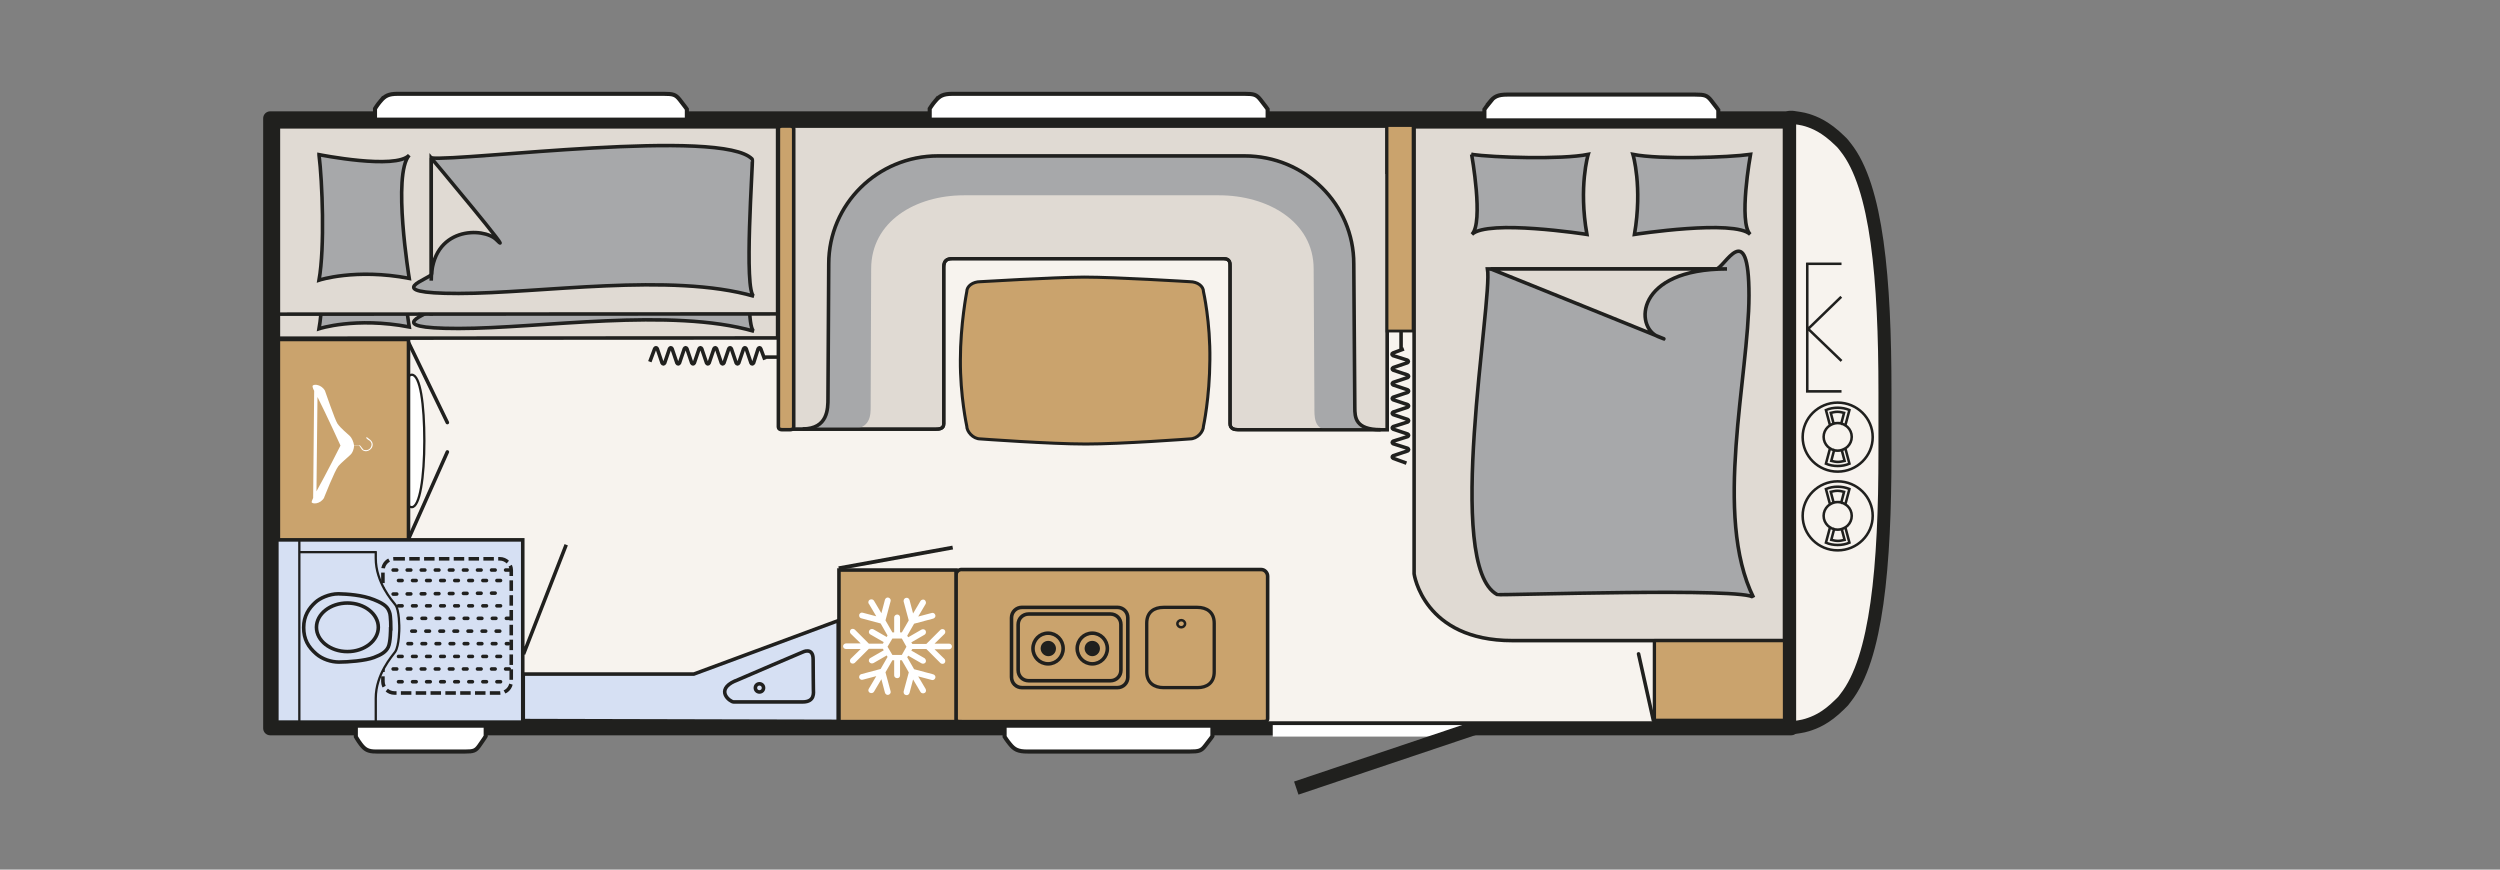 <svg xmlns="http://www.w3.org/2000/svg" xmlns:xlink="http://www.w3.org/1999/xlink" id="Ebene_1" viewBox="0 0 978 340.2"><rect x="0" y="0" width="978" height="340.2" fill="#808080" stroke="none"/><defs><clipPath id="clippath"><rect x="86.5" y="0" width="891.5" height="340.2" fill="none"></rect></clipPath></defs><rect x="105.7" y="46.3" width="595" height="238.6" fill="#f7f3ee"></rect><rect x="105.7" y="46.3" width="595" height="238.6" fill="none" stroke="#20201e" stroke-linecap="square" stroke-linejoin="round" stroke-width="5.5"></rect><g clip-path="url(#clippath)"><path d="M701.3,284.7c1.2-.2,3.9-.5,5.7-1.1,2.8-.9,7.1-2.4,12.8-8.1,0,0,.1-.1.2-.2.7-.6,1.4-1.4,2-2.3,12.2-15.4,15.4-51.7,15.4-95.9v-20.1,20c0-.6,0-21.2,0-21.8,0-.6,0-1.1,0-1.7h0c0-44.3-3.1-80.5-15.4-95.9-.7-.9-1.3-1.7-2-2.3,0,0-.1-.1-.2-.2-5.7-5.6-10-7.2-12.8-8.1-1.8-.6-4.5-.9-5.7-1.1-.8,0-1.2,0-1.2,0v14.2s0,0,0,0v95.1s0,95.1,0,95.1h0v34.3s.3,0,1.2,0" fill="#f7f3ee"></path><path d="M701.3,284.7c1.2-.2,3.9-.5,5.7-1.1,2.8-.9,7.1-2.4,12.8-8.1,0,0,.1-.1.2-.2.7-.6,1.4-1.4,2-2.3,12.2-15.4,15.4-51.7,15.4-95.9v-20.1,20c0-.6,0-21.2,0-21.8,0-.6,0-1.1,0-1.7h0c0-44.3-3.1-80.5-15.4-95.9-.7-.9-1.3-1.7-2-2.3,0,0-.1-.1-.2-.2-5.7-5.6-10-7.2-12.8-8.1-1.8-.6-4.5-.9-5.7-1.1-.8,0-1.2,0-1.2,0v14.2s0,0,0,0v95.1s0,95.1,0,95.1h0v34.3s.3,0,1.2,0Z" fill="none" stroke="#20201e" stroke-linecap="square" stroke-linejoin="round" stroke-width="5.1"></path><path d="M553.2,224.5V49.6h144.9v201h-106.5c-34.8,0-38.4-26.1-38.4-26.1" fill="#e0dad3"></path><path d="M299.2,140.7l-1.6-4.3c-.2-.5-.7-.5-1,0l-1.8,5.6c-.3.5-.8.5-1,0l-1.9-5.6c-.3-.5-.7-.5-1,0l-1.9,5.6c-.3.5-.7.5-1,0l-1.9-5.6c-.3-.5-.7-.5-1,0l-1.9,5.6c-.3.5-.7.5-1,0l-1.9-5.6c-.3-.5-.7-.5-1,0l-1.9,5.6c-.3.5-.7.5-1,0l-1.9-5.6c-.3-.5-.7-.5-1,0l-1.9,5.6c-.3.5-.7.5-1,0l-1.9-5.6c-.3-.5-.7-.5-1,0l-1.9,5.6c-.3.5-.7.5-1,0l-1.9-5.6c-.3-.5-.7-.5-1,0l-1.9,5.6c-.3.5-.7.5-1,0l-1.9-5.6c-.3-.5-.7-.5-1,0l-1.9,5.1M307.4,139.7h-8.6M549.2,136.5l-4.3,1.6c-.5.2-.5.7,0,1l5.7,1.8c.5.3.5.7,0,1l-5.6,1.9c-.5.3-.5.7,0,1l5.7,1.9c.5.3.5.7,0,1l-5.7,1.9c-.5.3-.5.7,0,1l5.7,1.9c.5.3.5.7,0,1l-5.7,1.9c-.5.3-.5.7,0,1l5.7,1.9c.5.3.5.7,0,1l-5.7,1.9c-.5.3-.5.7,0,1l5.7,1.9c.5.3.5.7,0,1l-5.7,1.8c-.5.3-.5.7,0,1l5.7,1.9c.5.3.5.7,0,1l-5.7,1.8c-.5.3-.5.7,0,1l5.7,1.8c.5.3.5.7,0,1l-5.7,1.9c-.5.3-.5.7,0,1l5.2,1.9M548.1,114.3v22.7M553.2,224.5V49.6h144.9v201h-106.5c-34.8,0-38.4-26.1-38.4-26.1Z" fill="none" stroke="#20201e" stroke-width="1.4"></path><rect x="647.2" y="250.6" width="50.9" height="31.2" fill="#caa36d"></rect><rect x="647.2" y="250.6" width="50.9" height="31.2" fill="none" stroke="#20201e" stroke-linecap="round" stroke-linejoin="round" stroke-width="1.3"></rect><path d="M375.7,140.8c0-13.9,2.5-26.7,2.5-26.7,0-2.2,2.4-3.9,5.3-3.9,0,0,28.4-1.7,40.6-1.8,12.2,0,41.4,1.8,41.4,1.8,2.9,0,5.3,1.7,5.3,3.9,0,0,2.7,11.8,2.5,26.7-.1,14.9-2.5,25.9-2.5,25.9,0,2.2-2.4,5-5.3,5,0,0-26.7,2-40.7,2-14,0-41.3-2-41.3-2-2.9,0-5.3-2.9-5.3-5,0,0-2.6-11.9-2.5-25.9" fill="#caa36d"></path><path d="M375.7,140.8c0-13.9,2.5-26.7,2.5-26.7,0-2.2,2.4-3.9,5.3-3.9,0,0,28.4-1.7,40.6-1.8,12.2,0,41.4,1.8,41.4,1.8,2.9,0,5.3,1.7,5.3,3.9,0,0,2.7,11.8,2.5,26.7-.1,14.9-2.5,25.9-2.5,25.9,0,2.2-2.4,5-5.3,5,0,0-26.7,2-40.7,2-14,0-41.3-2-41.3-2-2.9,0-5.3-2.9-5.3-5,0,0-2.6-11.9-2.5-25.9Z" fill="none" stroke="#20201e" stroke-linecap="round" stroke-linejoin="round" stroke-width="1.2"></path><path d="M542.6,67.4v-18.1h-233.8v118.6h57.2c1.3,0,3.2-.1,3.2-2.1v-61.3c0-2.4,1.1-3.3,3.3-3.3h106.2c2.6,0,2.5,1.8,2.5,3v61.5c0,2,1.5,2.4,3.2,2.4h58.3v-100.7Z" fill="#e0dad3"></path><path d="M542.6,67.4v-18.1h-233.8v118.6h57.2c1.3,0,3.2-.1,3.2-2.1v-61.3c0-2.4,1.1-3.3,3.3-3.3h106.2c2.6,0,2.5,1.8,2.5,3v61.5c0,2,1.5,2.4,3.2,2.4h58.3v-100.7Z" fill="none" stroke="#20201e" stroke-width="1.3"></path><path d="M519.4,168.1c-5.5,0-5.2-5.6-5.2-8.7l-.3-54.2c0-18.6-18.1-28.8-37-28.8h-99.8c-18.9,0-36.3,10.2-36.3,28.8l-.2,54c0,3.1,0,8.7-7.9,8.7h-18.6c9.9,0,9.9-8,9.9-11.9l.3-52.7c0-23.3,19.1-42.9,42.7-42.9h119.3c23.6,0,43.4,19.6,43.4,42.9l.4,58.2c0,3.9.2,6.7,10.1,6.7h-20.7Z" fill="#a7a8aa"></path><path d="M540.1,168.1c-9.9,0-10.1-4.8-10.1-8.7l-.4-56.2c0-23.3-19.1-42.2-42.7-42.2h-120c-23.6,0-42.7,18.9-42.7,42.2l-.3,52.7c0,3.9,0,11.9-9.9,11.9" fill="none" stroke="#20201e" stroke-width="1.4"></path><path d="M542.6,67.4v-18.1h-233.8v118.6h57.2c1.3,0,3.2-.1,3.2-2.1v-61.3c0-2.4,1.1-3.3,3.3-3.3h106.2c2.6,0,2.5,1.8,2.5,3v61.5c0,2,1.5,2.4,3.2,2.4h58.3v-100.7Z" fill="none" stroke="#20201e" stroke-width="1.3"></path><polygon points="108.9 132.3 108.9 124.4 108.9 56.8 304.2 56.8 304.2 132.2 108.9 132.3" fill="#e0dad3"></polygon><polygon points="108.9 132.3 108.9 124.4 108.9 56.8 304.2 56.8 304.2 132.2 108.9 132.3" fill="none" stroke="#20201e" stroke-width="1.4"></polygon><path d="M124.8,79.6c1.3,10.5,2.3,35.9,0,49,0,0,14.2-4.7,35.3-.7,0,0-6.7-40.7,0-48.2-5.2,5.8-35.3-.2-35.3-.2" fill="#a7a8aa"></path><path d="M124.8,79.6c1.3,10.5,2.3,35.9,0,49,0,0,14.2-4.7,35.3-.7,0,0-6.7-40.7,0-48.2-5.2,5.8-35.3-.2-35.3-.2Z" fill="none" stroke="#20201e" stroke-width="1.4"></path><path d="M168.7,75.5c12.6,1.3,114.2-11.9,125.6.5.4.4-3.5,52.4.7,53.6-32.6-9.4-83.7-1.1-115.6-1.1s-10.6-5.8-10.6-7.6v-45.4Z" fill="#a7a8aa"></path><path d="M168.7,75.5c12.6,1.3,114.2-11.9,125.6.5.4.4-3.5,52.4.7,53.6-32.6-9.4-83.7-1.1-115.6-1.1s-10.6-5.8-10.6-7.6v-45.4Z" fill="none" stroke="#20201e" stroke-width="1.4"></path><path d="M168.7,123.5v-48s34.3,40.9,25.5,32c-4.9-5-25.5-5.4-25.5,16" fill="#e0dad3"></path><path d="M168.7,123.5v-48s34.3,40.9,25.5,32c-4.9-5-25.5-5.4-25.5,16Z" fill="none" stroke="#20201e" stroke-width="1.4"></path><polygon points="108.9 122.9 108.9 113.6 108.9 49.6 304.2 49.6 304.2 122.8 108.9 122.9" fill="#e0dad3"></polygon><polygon points="108.9 122.9 108.9 113.6 108.9 49.6 304.2 49.6 304.2 122.8 108.9 122.9" fill="none" stroke="#20201e" stroke-width="1.4"></polygon><path d="M124.8,60.6c1.3,10.5,2.3,35.9,0,49,0,0,14.2-4.7,35.3-.7,0,0-6.7-40.7,0-48.2-5.2,5.8-35.3-.2-35.3-.2" fill="#a7a8aa"></path><path d="M124.8,60.6c1.3,10.5,2.3,35.9,0,49,0,0,14.2-4.7,35.3-.7,0,0-6.7-40.7,0-48.2-5.2,5.8-35.3-.2-35.3-.2Z" fill="none" stroke="#20201e" stroke-width="1.4"></path><path d="M168.7,61.8c12.6,1.3,114.2-11.9,125.6.5.4.4-3.5,52.4.7,53.6-32.6-9.4-83.7-1.1-115.6-1.1s-10.6-5.8-10.6-7.6v-45.4Z" fill="#a7a8aa"></path><path d="M168.7,61.8c12.6,1.3,114.2-11.9,125.6.5.4.4-3.5,52.4.7,53.6-32.6-9.4-83.7-1.1-115.6-1.1s-10.6-5.8-10.6-7.6v-45.4Z" fill="none" stroke="#20201e" stroke-width="1.4"></path><path d="M168.7,109.8v-48s34.3,40.9,25.5,32c-4.9-5-25.5-5.4-25.5,16" fill="#e0dad3"></path><path d="M168.7,109.8v-48s34.3,40.9,25.5,32c-4.9-5-25.5-5.4-25.5,16Z" fill="none" stroke="#20201e" stroke-width="1.4"></path><path d="M161.1,198.4c3.1,0,4.9-11.6,4.9-25.9s-1.6-25.9-4.9-25.9-3.6,11.6-3.6,25.9-.4,25.9,3.6,25.9" fill="#fff"></path><path d="M161.1,198.4c3.1,0,4.9-11.6,4.9-25.9s-1.6-25.9-4.9-25.9-3.6,11.6-3.6,25.9-.4,25.9,3.6,25.9Z" fill="none" stroke="#20201e" stroke-width=".9"></path><line x1="159.4" y1="211.8" x2="175" y2="176.8" fill="#caa36d"></line><line x1="159.4" y1="211.8" x2="175" y2="176.8" fill="none" stroke="#20201e" stroke-linecap="round" stroke-linejoin="round" stroke-width="1.4"></line><line x1="159.4" y1="133.1" x2="175" y2="165.3" fill="#caa36d"></line><line x1="159.4" y1="133.1" x2="175" y2="165.3" fill="none" stroke="#20201e" stroke-linecap="round" stroke-linejoin="round" stroke-width="1.4"></line><rect x="108.9" y="132.8" width="50.9" height="79.4" fill="#caa36d"></rect><rect x="108.9" y="132.8" width="50.9" height="79.4" fill="none" stroke="#20201e" stroke-width="1.4"></rect><path d="M126.8,194.6c.1-.2,4.1-10.4,5.6-12.3.9-1.1,4-3.7,4.7-4.4.7-.6,1.4-2.1,1.4-3.6s0,0,0,0h2c.2.3.7,1,1.1,1.6.4.4,1.1.7,1.8.6.9-.1,1.7-.7,2.1-1.4.8-1.6-.2-2.6-.6-3-.1-.1-.3-.2-.5-.4-.2-.2-.6-.4-.7-.5,0,0,0,0,0,0,0-.1,0-.2-.2-.2-.1,0-.2,0-.2.2,0,.3.3.6.8.9.2.1.4.2.5.3.5.4,1.1,1.2.5,2.5-.3.7-1,1.1-1.7,1.2-.6,0-1.2,0-1.4-.4-.5-.7-1.2-1.5-1.2-1.5,0,0,0,0-.2,0h-2.1c-.2-1.4-.9-2.9-1.6-3.6-.8-.8-3.6-3-4.9-4.9-1-1.5-4.8-12.7-4.9-12.9-1.3-2.3-4.2-2.7-4.8-1.9-.1.2,0,.9.6,2l-.4,41.9c-.4.9-.6,1.4-.6,1.6.2.9,3.4.9,4.9-1.7M124.2,155.3c3.5,6.9,9,19,9,19,0,0-5.8,11.5-9.4,17.9l.4-36.9Z" fill="#fff"></path><path d="M493.4,282.3c1.4,0,2.5.1,2.5-1.2v-55.7c0-1.3-1.1-2.6-2.5-2.6h-116.9s-2.6-.4-2.6,2.8v55.5c0,1.3,1.1,1.2,2.5,1.2h117Z" fill="#caa36d"></path><path d="M493.4,282.3c1.4,0,2.5.1,2.5-1.2v-55.7c0-1.3-1.1-2.6-2.5-2.6h-116.9s-2.6-.4-2.6,2.8v55.5c0,1.3,1.1,1.2,2.5,1.2h117Z" fill="none" stroke="#20201e" stroke-width="1.4"></path><rect x="108.3" y="211.2" width="96.2" height="71.3" fill="#d6e0f3"></rect><path d="M221.5,213.1l-16.7,42.8M204.5,211.2v71.3s-96.2,0-96.2,0v-71.3s96.2,0,96.2,0Z" fill="none" stroke="#20201e" stroke-width="1.4"></path><path d="M154.3,218.6h41.2c2.5,0,4.5,2,4.5,4.5v43.5c0,2.5-2,4.5-4.5,4.5h-41.2c-2.5,0-4.5-2-4.5-4.5v-43.5c0-2.5,2-4.5,4.5-4.5Z" fill="#d6e0f3"></path><path d="M154.3,218.6h41.2c2.5,0,4.5,2,4.5,4.5v43.5c0,2.5-2,4.5-4.5,4.5h-41.2c-2.5,0-4.5-2-4.5-4.5v-43.5c0-2.5,2-4.5,4.5-4.5Z" fill="none" stroke="#20201e" stroke-dasharray="4.1 1.7 4.1 1.7" stroke-width="1.4"></path><line x1="147.1" y1="216" x2="117.1" y2="216" fill="none" stroke="#20201e" stroke-width=".9"></line><path d="M147,215.6v2.8c0,9.4,6.4,16.6,7.6,18.1,1.7,2,1.6,9.3,1.6,9.3,0,0,0,6.8-1.6,9.2-1.2,1.7-7.6,8.7-7.6,18.2v9.9" fill="#d6e0f3"></path><path d="M147,215.6v2.8c0,9.4,6.4,16.6,7.6,18.1,1.7,2,1.6,9.3,1.6,9.3,0,0,0,6.8-1.6,9.2-1.2,1.7-7.6,8.7-7.6,18.2v9.9" fill="none" stroke="#20201e" stroke-width=".9"></path><path d="M152.9,246s0-5.3-.5-6.4c-.6-1.7-1.3-3.1-6.1-5-4.7-1.9-10.5-2.2-13.9-2.3-3.6,0-7.3,1.7-9.1,3.4-2.4,2.2-4.5,5.2-4.5,9.8s1.8,7.6,4.9,10.3c2.4,2.1,5.9,3.2,8.9,3.2,3.4,0,10.3-.5,13.7-1.8,2.9-1.1,4.7-2.2,5.6-4.1.9-1.9.9-7.1.9-7.1" fill="#d6e0f3"></path><path d="M152.9,246s0-5.3-.5-6.4c-.6-1.7-1.3-3.1-6.1-5-4.7-1.9-10.5-2.2-13.9-2.3-3.6,0-7.3,1.7-9.1,3.4-2.4,2.2-4.5,5.2-4.5,9.8s1.8,7.6,4.9,10.3c2.4,2.1,5.9,3.2,8.9,3.2,3.4,0,10.3-.5,13.7-1.8,2.9-1.1,4.7-2.2,5.6-4.1.9-1.9.9-7.1.9-7.1Z" fill="none" stroke="#20201e" stroke-width="1.4"></path><path d="M135.9,235.9c-6.7,0-12.1,4.3-12.1,9.5s5.4,9.5,12.1,9.5,12.1-4.3,12.1-9.5-5.4-9.5-12.1-9.5" fill="#d6e0f3"></path><path d="M135.9,235.9c-6.7,0-12.1,4.3-12.1,9.5s5.4,9.5,12.1,9.5,12.1-4.3,12.1-9.5-5.4-9.5-12.1-9.5Z" fill="none" stroke="#20201e" stroke-width="1.4"></path><line x1="117.1" y1="211" x2="117.1" y2="283.1" fill="none" stroke="#20201e" stroke-width=".9"></line><path d="M153.8,223h45.8M155.9,266.7h43M161.1,246.9h37.8M155.9,256.8h43M159.6,251.8h39.3M153.8,261.7h45.8M159.6,241.9h40M153.8,232.4l42.9-.4M155.9,227.1h43.7M155.9,237h43.7" fill="none" stroke="#20201e" stroke-dasharray="1.4 4.1 1.4 4.1" stroke-linecap="round" stroke-width="1.4"></path><line x1="328.1" y1="222.3" x2="372.7" y2="214.2" fill="none" stroke="#20201e" stroke-width="1.5"></line><rect x="328.2" y="223" width="45.8" height="59.3" fill="#caa36d"></rect><rect x="328.2" y="223" width="45.8" height="59.3" fill="none" stroke="#20201e" stroke-width="1.4"></rect><path d="M355.5,263.1l-2,7.4c0,0,0,.2,0,.3,0,.5.3,1,.9,1.1.6.2,1.2-.2,1.4-.8l1.4-5.3,2.9,4.9c.3.5,1,.7,1.6.4.6-.3.7-1,.4-1.6l-2.9-4.9,5.3,1.4c.6.2,1.2-.2,1.4-.8.2-.6-.2-1.2-.8-1.4l-7.5-2-2.7-4.7.4-.6,5.2,3c.6.3,1.3.1,1.6-.4.3-.5.1-1.2-.4-1.6l-5.2-3,.4-.6h5.5l5.5,5.5c.4.4,1.2.4,1.6,0,.4-.4.4-1.2,0-1.6l-3.9-3.8h5.7c.6,0,1.1-.5,1.1-1.1s-.5-1.1-1.1-1.1h-5.7l3.9-3.8c.4-.4.4-1.2,0-1.6-.4-.4-1.2-.4-1.6,0l-5.5,5.5h-5.5l-.4-.6,5.2-3c.5-.3.7-1,.4-1.6-.3-.5-1-.7-1.6-.4l-5.2,3-.4-.6,2.7-4.7,7.5-2c.6-.2,1-.8.8-1.4-.2-.6-.8-1-1.4-.8l-5.3,1.4,2.9-4.9c.3-.5.1-1.2-.4-1.6-.5-.3-1.3-.1-1.6.4l-2.9,4.9-1.4-5.3c-.2-.6-.8-1-1.4-.8-.5.1-.9.6-.9,1.1s0,.2,0,.3l2,7.4-2.7,4.7h-.7v-5.9c0-.6-.5-1.1-1.1-1.1s-1.2.5-1.2,1.1v5.9h-.7l-2.7-4.7,2-7.5c.2-.6-.2-1.2-.8-1.4-.6-.2-1.2.2-1.4.8l-1.4,5.3-2.9-4.9c-.3-.5-1-.7-1.6-.4-.4.2-.6.6-.6,1s0,.4.2.6l2.9,4.9-5.3-1.4c-.6-.2-1.2.2-1.4.8,0,0,0,.2,0,.3,0,.5.3,1,.9,1.1l7.5,2,2.7,4.7-.3.6-5.2-3c-.6-.3-1.3-.1-1.6.4-.1.2-.2.4-.2.6,0,.4.2.8.6,1l5.2,3-.3.6h-5.5l-5.5-5.5c-.5-.4-1.2-.4-1.6,0-.2.2-.3.5-.3.8s.1.6.3.8l3.9,3.8h-5.7c-.6,0-1.2.5-1.2,1.1s.5,1.1,1.2,1.1h5.7l-3.9,3.8c-.2.2-.3.5-.3.8s.1.6.3.8c.4.4,1.2.4,1.6,0l5.5-5.5h5.5l.3.6-5.2,3c-.4.2-.6.6-.6,1s0,.4.2.6c.3.5,1,.7,1.6.4l5.2-3,.3.6-2.7,4.7-7.5,2c-.5.1-.9.6-.9,1.1s0,.2,0,.3c.2.6.8,1,1.4.8l5.3-1.4-2.9,4.9c-.1.2-.2.4-.2.6,0,.4.2.8.6,1,.6.3,1.3.1,1.6-.4l2.9-4.9,1.4,5.3c.2.6.8,1,1.4.8.6-.2,1-.8.8-1.4l-2-7.4,2.7-4.7h.7v5.9c0,.6.5,1.1,1.2,1.1s1.1-.5,1.1-1.1v-5.9h.7l2.7,4.7ZM349.1,256.2l-1.9-3.2,1.9-3.2h3.7l1.8,3.2-1.8,3.2h-3.7Z" fill="#fff"></path><rect x="542.6" y="49.1" width="10.2" height="80.4" fill="#caa36d"></rect><rect x="542.6" y="49.1" width="10.2" height="80.4" fill="none" stroke="#20201e" stroke-width="1.1"></rect><path d="M305.9,168.1c-.8,0-1.4-.4-1.4-1V50.3c0-.6.6-1,1.4-1h3.2c.8,0,1.4.5,1.4,1v116.8c0,.6-.6,1-1.4,1h-3.2Z" fill="#caa36d"></path><path d="M305.9,168.1c-.8,0-1.4-.4-1.4-1V50.3c0-.6.6-1,1.4-1h3.2c.8,0,1.4.5,1.4,1v116.8c0,.6-.6,1-1.4,1h-3.2Z" fill="none" stroke="#20201e" stroke-width="1.4"></path><path d="M684.8,60.4c-8.5,1.2-35.3,2.1-46,0,0,0,3.8,12.6.6,31.3,0,0,39.2-6,45.3,0-4.7-4.6.1-31.3.1-31.3" fill="#a7a8aa"></path><path d="M684.8,60.4c-8.5,1.2-35.3,2.1-46,0,0,0,3.8,12.6.6,31.3,0,0,39.2-6,45.3,0-4.7-4.6.1-31.3.1-31.3Z" fill="none" stroke="#20201e" stroke-width="1.4"></path><path d="M575.6,60.4c8.5,1.2,35.1,2.1,45.7,0,0,0-3.8,12.6-.5,31.3,0,0-39-6-45,0,4.7-4.6-.1-31.3-.1-31.3" fill="#a7a8aa"></path><path d="M575.6,60.4c8.5,1.2,35.1,2.1,45.7,0,0,0-3.8,12.6-.5,31.3,0,0-39-6-45,0,4.7-4.6-.1-31.3-.1-31.3Z" fill="none" stroke="#20201e" stroke-width="1.4"></path><path d="M581.9,105.2c2.1,12.4-17.1,116.2,3.8,127.4.7.4,98.2-2.9,100.3,1.2-15.9-32.1-1.8-86.7-1.8-118.2s-9.8-10.4-12.8-10.4h-89.4Z" fill="#a7a8aa"></path><path d="M581.9,105.2c2.1,12.4-17.1,116.2,3.8,127.4.7.4,98.2-2.9,100.3,1.2-15.9-32.1-1.8-86.7-1.8-118.2s-9.8-10.4-12.8-10.4h-89.4Z" fill="none" stroke="#20201e" stroke-width="1.4"></path><path d="M675.6,105.2h-92.4s83,33.4,65.5,26.5c-9.2-3.6-9.2-26.5,26.9-26.5" fill="#e0dad3"></path><path d="M675.6,105.2h-92.4s83,33.4,65.5,26.5c-9.2-3.6-9.2-26.5,26.9-26.5Z" fill="none" stroke="#20201e" stroke-width="1.4"></path><path d="M404.1,253.7c0-3.3,2.6-6,5.9-6,3.3,0,5.9,2.7,5.9,6,0,3.3-2.6,6-5.9,6-3.3,0-5.9-2.7-5.9-6Z" fill="none" stroke="#20201e" stroke-width="1.4"></path><path d="M407.1,253.7c0-1.7,1.3-3,3-3,1.6,0,3,1.4,3,3,0,1.7-1.3,3-3,3-1.6,0-3-1.4-3-3" fill="#20201e"></path><path d="M398.3,262.2v-17.9c0-2.3,1.8-4.1,4.1-4.1h32c2.3,0,4.1,1.8,4.1,4.1v17.9c0,2.3-1.8,4.1-4.1,4.1h-32c-2.3,0-4.1-1.8-4.1-4.1ZM395.7,264.9v-23.2c0-2.3,1.8-4.1,4.1-4.1h37.3c2.3,0,4.1,1.8,4.1,4.1v23.2c0,2.3-1.8,4.1-4.1,4.1h-37.3c-2.3,0-4.1-1.8-4.1-4.1Z" fill="none" stroke="#20201e" stroke-linejoin="round" stroke-width="1.4"></path><path d="M475,262.8c0,4.4-2.9,6.2-6.6,6.2h-13.2c-3.6,0-6.6-1.8-6.6-6.2v-19c0-4.4,2.9-6.2,6.6-6.2h13.2c3.6,0,6.6,1.8,6.6,6.2v19Z" fill="#caa36d"></path><path d="M475,262.8c0,4.4-2.9,6.2-6.6,6.2h-13.2c-3.6,0-6.6-1.8-6.6-6.2v-19c0-4.4,2.9-6.2,6.6-6.2h13.2c3.6,0,6.6,1.8,6.6,6.2v19Z" fill="none" stroke="#20201e" stroke-width="1.3"></path><path d="M421.4,253.7c0-3.3,2.6-6,5.9-6,3.3,0,5.9,2.7,5.9,6,0,3.3-2.6,6-5.9,6-3.3,0-5.9-2.7-5.9-6Z" fill="none" stroke="#20201e" stroke-width="1.4"></path><path d="M424.3,253.7c0-1.7,1.3-3,3-3,1.7,0,3,1.4,3,3s-1.3,3-3,3c-1.6,0-3-1.4-3-3" fill="#20201e"></path><path d="M303.3,271.2c-.2,1.1-1.3,1.7-2.3,1.5-1.1-.2-1.7-1.2-1.5-2.3.2-1.1,1.3-1.7,2.3-1.5,1.1.2,1.7,1.2,1.5,2.3Z" fill="none" stroke="#20201e" stroke-width="1.4"></path><polygon points="327.9 282.2 327.9 242.8 271.4 263.8 204.8 263.8 204.8 282 327.9 282.2" fill="#d6e0f3"></polygon><path d="M287.6,266.4c4.5-2,26.4-11.3,26.4-11.3,0,0,4.1-2.1,4.1,2.8s.1,10.6.1,11.8c0,1.1.7,4.9-4.2,4.9s-25.6,0-27,0c-1.4,0-7.4-4.6.5-8.2ZM327.9,282.2v-39.4l-56.5,20.9h-66.7v18.2l123.1.3Z" fill="none" stroke="#20201e" stroke-miterlimit="10" stroke-width="1.4"></path><path d="M297.1,267.5c-.9,0-1.6.7-1.6,1.6s.7,1.6,1.6,1.6,1.6-.7,1.6-1.6-.7-1.6-1.6-1.6Z" fill="none" stroke="#20201e" stroke-width="1.4"></path><path d="M720.4,141.2l-13.3-12.8M706.9,129.1l13.4-13M720.4,103.2h-13.8M720.4,153.1h-13.4s0-50.3,0-50.3M718.9,176.3c3,0,5.5-2.4,5.5-5.4s-2.5-5.4-5.5-5.4-5.5,2.4-5.5,5.4,2.5,5.4,5.5,5.4ZM718.9,176.3c-1.1,0-2.1-.3-3-.9l-1.6,6c1.4.6,3,.9,4.6.9s3.2-.3,4.6-.9l-1.6-6c-.9.5-1.9.9-3,.9ZM718.9,176.3c-.5,0-1,0-1.4-.2l-1.1,4.2c.8.2,1.7.4,2.6.4s1.7-.2,2.6-.4l-1.1-4.2c-.5.1-.9.2-1.4.2ZM718.9,165.5c1.1,0,2.1.3,3,.9l1.6-6c-1.4-.6-3-.9-4.6-.9s-3.2.3-4.6.9l1.6,6c.8-.5,1.9-.9,3-.9ZM718.9,165.5c.5,0,1,0,1.4.2l1.1-4.2c-.8-.2-1.7-.4-2.6-.4s-1.7.2-2.6.4l1.1,4.2c.5-.1.9-.2,1.4-.2ZM718.9,184.5c7.6,0,13.7-6.1,13.7-13.5s-6.1-13.5-13.7-13.5-13.7,6.1-13.7,13.5,6.1,13.5,13.7,13.5ZM718.9,207.2c3,0,5.5-2.4,5.5-5.4s-2.5-5.4-5.5-5.4-5.5,2.4-5.5,5.4,2.5,5.4,5.5,5.4ZM718.9,207.2c-1.1,0-2.1-.3-3-.9l-1.6,6c1.4.6,3,.9,4.6.9s3.2-.3,4.6-.9l-1.6-6c-.9.5-1.9.9-3,.9ZM718.9,207.2c-.5,0-1,0-1.4-.2l-1.1,4.2c.8.2,1.7.4,2.6.4s1.7-.2,2.6-.4l-1.1-4.2c-.5.1-.9.2-1.4.2ZM718.9,196.4c1.1,0,2.1.3,3,.9l1.6-6c-1.4-.6-3-.9-4.6-.9s-3.2.3-4.6.9l1.6,6c.8-.5,1.9-.9,3-.9ZM718.9,196.4c.5,0,1,0,1.4.2l1.1-4.2c-.8-.2-1.7-.4-2.6-.4s-1.7.2-2.6.4l1.1,4.2c.5-.1.9-.2,1.4-.2ZM718.9,215.3c7.6,0,13.7-6.1,13.7-13.5s-6.1-13.5-13.7-13.5-13.7,6.1-13.7,13.5,6.1,13.5,13.7,13.5Z" fill="none" stroke="#20201e" stroke-width="1"></path><line x1="497.9" y1="285.9" x2="574.6" y2="285.9" fill="none" stroke="#fff" stroke-width="4.5"></line><line x1="507.1" y1="308.3" x2="576.4" y2="285" fill="none" stroke="#20201e" stroke-width="5.4"></line><path d="M582.9,39.9c-1.1,1.3-2.2,2.9-2.2,2.9v4.3h91.5v-4.1s-.6-.9-2.8-3.7c-1.6-2-2.5-2.3-6.3-2.3h-73.4c-3.8,0-5.2.8-6.9,2.9" fill="#fff"></path><path d="M582.9,39.9c-1.1,1.3-2.2,2.9-2.2,2.9v4.3h91.5v-4.1s-.6-.9-2.8-3.7c-1.6-2-2.5-2.3-6.3-2.3h-73.4c-3.8,0-5.2.8-6.9,2.9Z" fill="none" stroke="#20201e" stroke-width="1.6"></path><path d="M402,294h63.3c3.8,0,4.7-.3,6.2-2.3,2.2-2.8,2.8-3.7,2.8-3.7v-4.1s-81.3,0-81.3,0v4.3s1,1.6,2.1,2.9c1.7,2.1,3.1,2.9,6.9,2.9" fill="#fff"></path><path d="M402,294h63.3c3.8,0,4.7-.3,6.2-2.3,2.2-2.8,2.8-3.7,2.8-3.7v-4.1s-81.3,0-81.3,0v4.3s1,1.6,2.1,2.9c1.7,2.1,3.1,2.9,6.9,2.9Z" fill="none" stroke="#20201e" stroke-width="1.6"></path><path d="M147.2,294h34.7c3.4,0,4.2-.3,5.6-2.3,2-2.8,2.5-3.7,2.5-3.7v-4.1s-50.8,0-50.8,0v4.3s.9,1.6,1.9,2.9c1.6,2.1,2.8,2.9,6.1,2.9" fill="#fff"></path><path d="M147.2,294h34.7c3.4,0,4.2-.3,5.6-2.3,2-2.8,2.5-3.7,2.5-3.7v-4.1s-50.8,0-50.8,0v4.3s.9,1.6,1.9,2.9c1.6,2.1,2.8,2.9,6.1,2.9Z" fill="none" stroke="#20201e" stroke-width="1.6"></path><path d="M365.8,39.6c-1.1,1.3-2.1,2.9-2.1,2.9v4.3h132.2v-4.1s-.6-.9-2.8-3.7c-1.6-2-2.5-2.3-6.3-2.3h-114.1c-3.8,0-5.1.8-6.9,2.9" fill="#fff"></path><path d="M365.8,39.6c-1.1,1.3-2.1,2.9-2.1,2.9v4.3h132.2v-4.1s-.6-.9-2.8-3.7c-1.6-2-2.5-2.3-6.3-2.3h-114.1c-3.8,0-5.1.8-6.9,2.9Z" fill="none" stroke="#20201e" stroke-width="1.6"></path><path d="M148.8,39.6c-1.1,1.3-2.1,2.9-2.1,2.9v4.3h122v-4.1s-.6-.9-2.8-3.7c-1.6-2-2.5-2.3-6.3-2.3h-103.9c-3.8,0-5.1.8-6.9,2.9" fill="#fff"></path><path d="M148.8,39.6c-1.1,1.3-2.1,2.9-2.1,2.9v4.3h122v-4.1s-.6-.9-2.8-3.7c-1.6-2-2.5-2.3-6.3-2.3h-103.9c-3.8,0-5.1.8-6.9,2.9Z" fill="none" stroke="#20201e" stroke-width="1.6"></path><line x1="646.8" y1="281.8" x2="641" y2="255.8" fill="none" stroke="#20201e" stroke-linecap="round" stroke-width="1.4"></line><path d="M463.6,244c0,.8-.7,1.4-1.5,1.4s-1.5-.6-1.5-1.4.7-1.4,1.5-1.4,1.5.6,1.5,1.4" fill="#caa36d"></path><path d="M463.6,244c0,.8-.7,1.4-1.5,1.4s-1.5-.6-1.5-1.4.7-1.4,1.5-1.4,1.5.6,1.5,1.4Z" fill="none" stroke="#20201e" stroke-width="1"></path></g></svg>